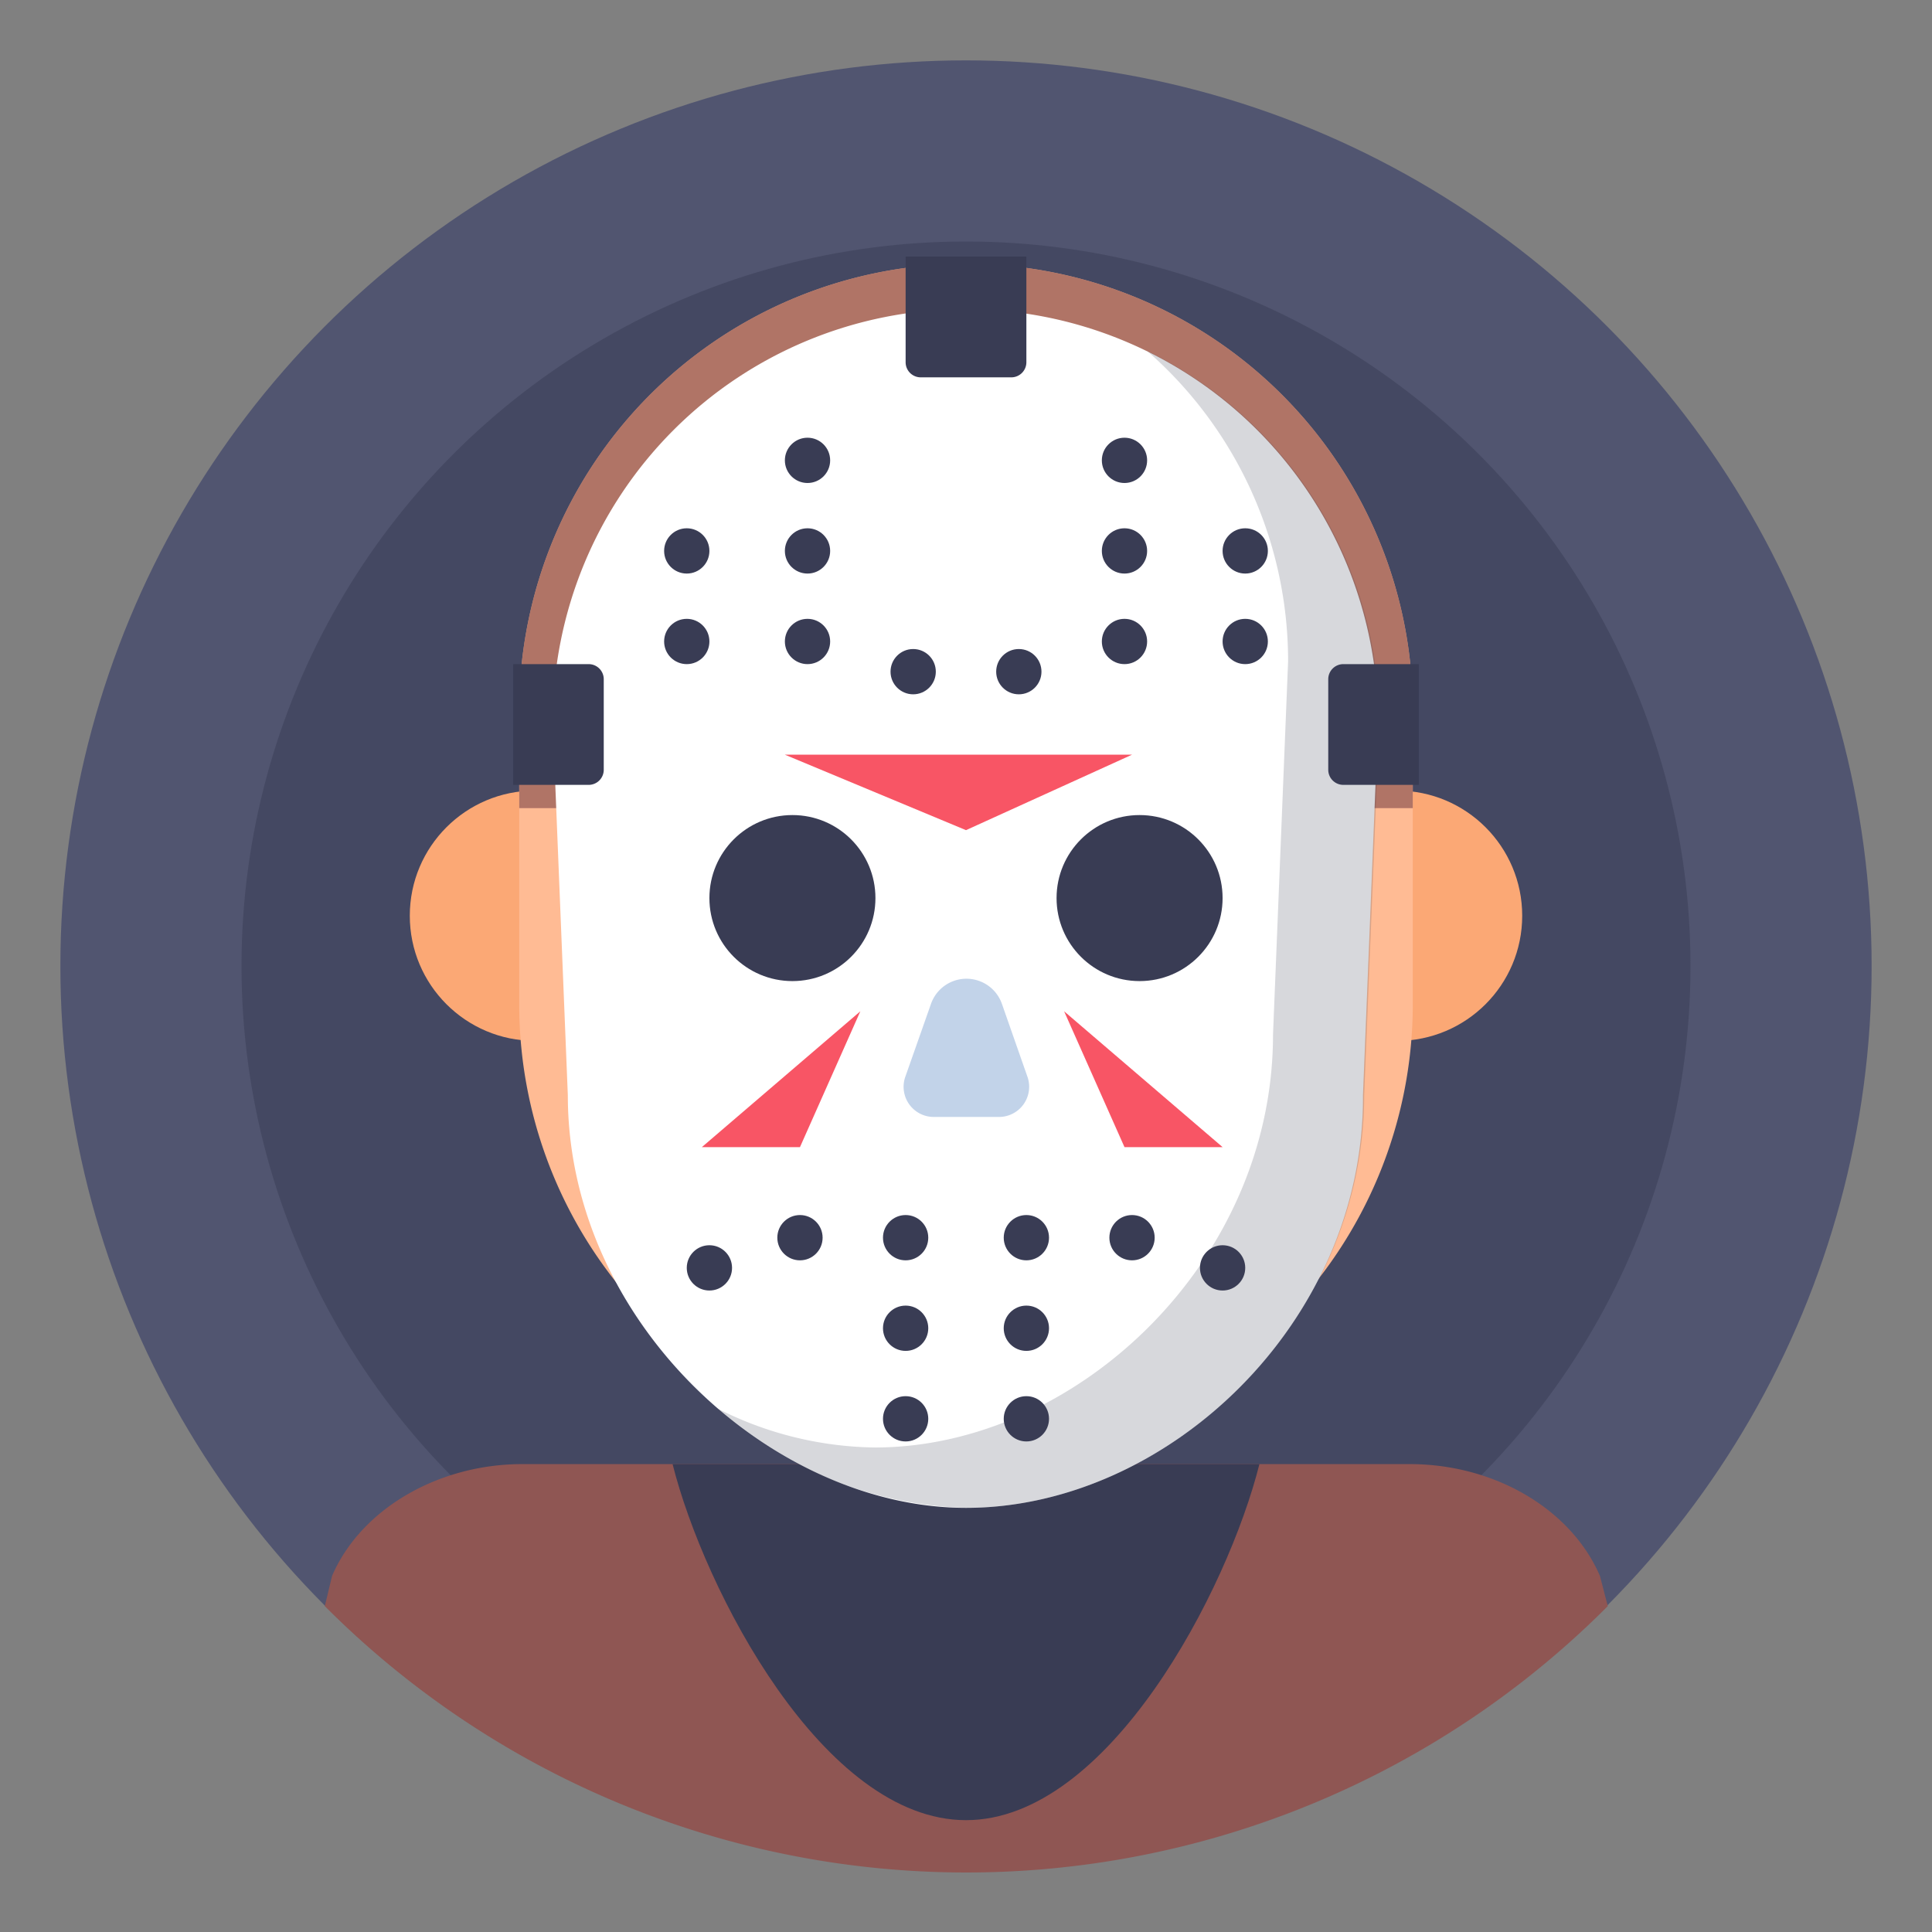 <?xml version="1.0" ?><!-- Скачано с сайта svg4.ru / Downloaded from svg4.ru -->
<svg width="800px" height="800px" viewBox="0 0 128 128" data-name="Layer 1" id="Layer_1" xmlns="http://www.w3.org/2000/svg"><rect x="0" y="0" width="128" height="128" fill="#808080" stroke="none"/><defs><style>.cls-1{fill:#515570;}.cls-2,.cls-7,.cls-9{fill:#393c54;}.cls-2{opacity:0.5;}.cls-3,.cls-6{fill:#8f5653;}.cls-4{fill:#fba875;}.cls-5{fill:#ffbb94;}.cls-6{opacity:0.7;}.cls-8{fill:#ffffff;}.cls-9{opacity:0.2;}.cls-10{fill:#f85565;}.cls-11{fill:#356cb6;opacity:0.3;}</style></defs><title/><circle class="cls-1" cx="64" cy="64" r="60"/><circle class="cls-2" cx="64" cy="64" r="48"/><path class="cls-3" d="M106,104.41C104.1,100,99.05,97,93.39,97H34.61C29,97,23.9,100,22,104.41l-.48,2a60,60,0,0,0,85,0Z"/><circle class="cls-4" cx="92.56" cy="60.67" r="8.29"/><circle class="cls-4" cx="35.44" cy="60.67" r="8.29"/><path class="cls-5" d="M64,96.15A29.61,29.61,0,0,1,34.4,66.54V47.08a29.6,29.6,0,1,1,59.2,0V66.54A29.61,29.61,0,0,1,64,96.15Z"/><path class="cls-6" d="M34.4,53.54V47.08a29.6,29.6,0,1,1,59.2,0v6.46Z"/><path class="cls-7" d="M44.56,97c2.1,8.36,10,23.59,19.44,23.59S81.34,105.36,83.44,97Z"/><path class="cls-8" d="M64,99.9c-12.79,0-26.38-12.24-26.38-27.34l-1-24.74a27.34,27.34,0,0,1,54.68,0l-1,24.74C90.38,87.66,77.28,99.9,64,99.9Z"/><path class="cls-9" d="M76,23.25a27.28,27.28,0,0,1,9.34,20.57l-1,24.74c0,15.1-13.1,27.34-26.38,27.34a23.62,23.62,0,0,1-10.44-2.59A25.77,25.77,0,0,0,64,99.9c13.28,0,26.38-12.24,26.38-27.34l1-24.74A27.34,27.34,0,0,0,76,23.25Z"/><path class="cls-7" d="M60,17h8a0,0,0,0,1,0,0v7a1,1,0,0,1-1,1H61a1,1,0,0,1-1-1V17A0,0,0,0,1,60,17Z"/><path class="cls-7" d="M87,45h8a0,0,0,0,1,0,0v5a1,1,0,0,1-1,1H88a1,1,0,0,1-1-1V45A0,0,0,0,1,87,45Z" transform="translate(139 -43) rotate(90)"/><path class="cls-7" d="M34,45h6a1,1,0,0,1,1,1v5a0,0,0,0,1,0,0H33a0,0,0,0,1,0,0V46A1,1,0,0,1,34,45Z" transform="translate(85 11) rotate(90)"/><circle class="cls-7" cx="75.5" cy="59.5" r="5.5"/><circle class="cls-7" cx="52.5" cy="59.5" r="5.5"/><polygon class="cls-10" points="52 50 64 55 75 50 52 50"/><path class="cls-11" d="M61.68,66.51,60,71.28A2,2,0,0,0,61.93,74h4.19a2,2,0,0,0,1.93-2.72l-1.67-4.77A2.49,2.49,0,0,0,61.68,66.51Z"/><polygon class="cls-10" points="57 67 46.5 76 53 76 57 67"/><polygon class="cls-10" points="70.5 67 81 76 74.5 76 70.5 67"/><circle class="cls-7" cx="68" cy="82" r="1.5"/><circle class="cls-7" cx="75" cy="82" r="1.5"/><circle class="cls-7" cx="81" cy="84" r="1.5"/><circle class="cls-7" cx="68" cy="88" r="1.5"/><circle class="cls-7" cx="68" cy="94" r="1.5"/><circle class="cls-7" cx="60" cy="82" r="1.5"/><circle class="cls-7" cx="53" cy="82" r="1.5"/><circle class="cls-7" cx="47" cy="84" r="1.5"/><circle class="cls-7" cx="60" cy="88" r="1.5"/><circle class="cls-7" cx="60" cy="94" r="1.5"/><circle class="cls-7" cx="53.5" cy="30.5" r="1.5"/><circle class="cls-7" cx="53.5" cy="36.5" r="1.5"/><circle class="cls-7" cx="53.5" cy="42.5" r="1.5"/><circle class="cls-7" cx="45.5" cy="36.5" r="1.5"/><circle class="cls-7" cx="45.5" cy="42.5" r="1.5"/><circle class="cls-7" cx="60.5" cy="44.5" r="1.5"/><circle class="cls-7" cx="74.5" cy="30.5" r="1.5"/><circle class="cls-7" cx="74.5" cy="36.5" r="1.5"/><circle class="cls-7" cx="74.5" cy="42.5" r="1.5"/><circle class="cls-7" cx="82.5" cy="36.5" r="1.5"/><circle class="cls-7" cx="82.5" cy="42.5" r="1.5"/><circle class="cls-7" cx="67.5" cy="44.5" r="1.5"/></svg>